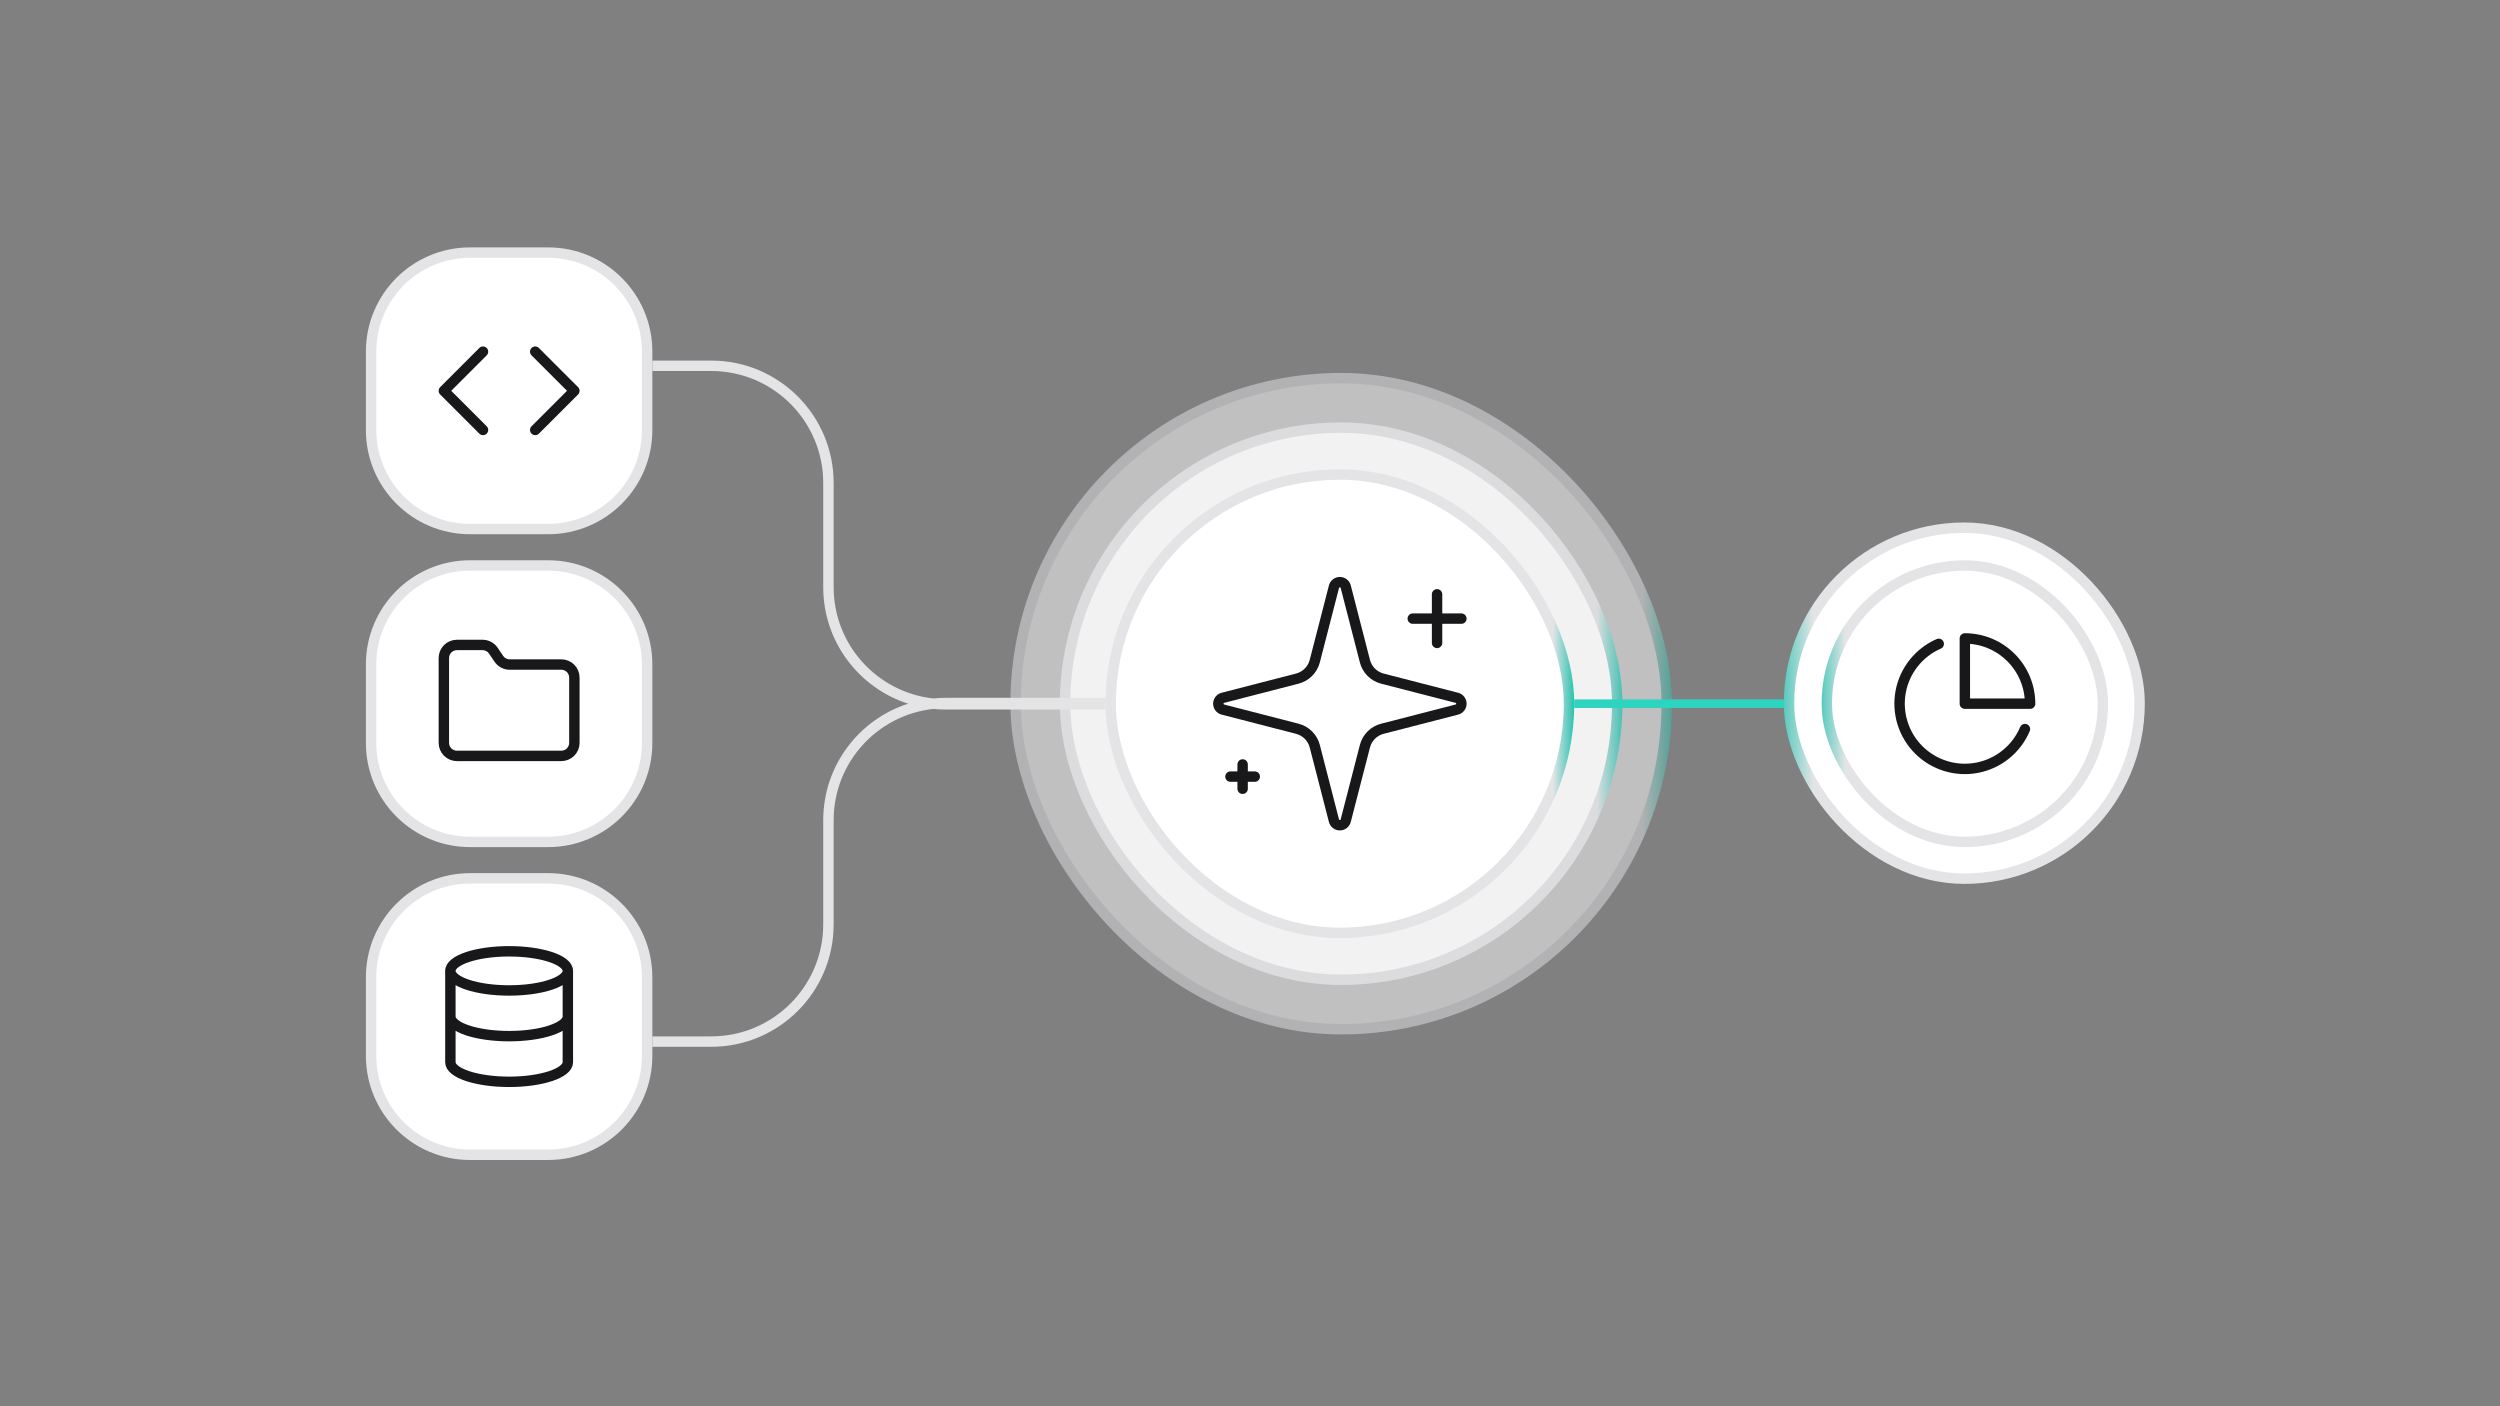 <svg xmlns="http://www.w3.org/2000/svg" fill="none" viewBox="0 0 1920 1080" height="1080" width="1920">
<rect x="0" y="0" width="1920" height="1080" fill="#808080" stroke="none"/>
<g opacity="0.5">
<rect fill="white" rx="250.016" height="500.032" width="500.032" y="290.417" x="779.983"></rect>
<rect stroke-width="8" stroke="url(#paint0_linear_4550_24452)" rx="250.016" height="500.032" width="500.032" y="290.417" x="779.983"></rect>
<path stroke-linejoin="round" stroke-linecap="round" stroke-width="11.29" stroke="#18181B" d="M1135.37 421.891V474.576M1161.71 448.233H1109.03M924.633 606.288V632.63M937.804 619.459H911.461M1002.83 586.531C1001.65 581.973 999.278 577.813 995.949 574.484C992.62 571.156 988.46 568.78 983.902 567.604L903.097 546.767C901.718 546.376 900.505 545.546 899.641 544.402C898.777 543.259 898.31 541.865 898.31 540.432C898.31 538.999 898.777 537.605 899.641 536.461C900.505 535.318 901.718 534.488 903.097 534.096L983.902 513.246C988.459 512.072 992.618 509.698 995.946 506.372C999.275 503.045 1001.65 498.888 1002.83 494.333L1023.67 413.527C1024.05 412.143 1024.88 410.924 1026.03 410.055C1027.17 409.187 1028.57 408.717 1030.01 408.717C1031.45 408.717 1032.84 409.187 1033.99 410.055C1035.13 410.924 1035.96 412.143 1036.35 413.527L1057.17 494.333C1058.35 498.891 1060.73 503.051 1064.05 506.379C1067.38 509.708 1071.54 512.084 1076.1 513.26L1156.91 534.083C1158.3 534.467 1159.52 535.295 1160.39 536.442C1161.27 537.589 1161.74 538.99 1161.74 540.432C1161.74 541.873 1161.27 543.275 1160.39 544.422C1159.52 545.568 1158.3 546.397 1156.91 546.78L1076.1 567.604C1071.54 568.78 1067.38 571.156 1064.05 574.484C1060.73 577.813 1058.35 581.973 1057.17 586.531L1036.34 667.336C1035.95 668.72 1035.12 669.94 1033.97 670.808C1032.83 671.677 1031.43 672.147 1029.99 672.147C1028.56 672.147 1027.16 671.677 1026.01 670.808C1024.87 669.94 1024.04 668.72 1023.65 667.336L1002.83 586.531Z"></path>
</g>
<g opacity="0.8">
<rect fill="white" rx="212" height="424" width="424" y="328.432" x="818"></rect>
<rect stroke-width="8" stroke="url(#paint1_linear_4550_24452)" rx="212" height="424" width="424" y="328.432" x="818"></rect>
<path stroke-linejoin="round" stroke-linecap="round" stroke-width="9.6" stroke="#18181B" d="M1119.6 439.632V484.432M1142 462.032H1097.2M940.402 596.432V618.832M951.602 607.632H929.202M1006.9 579.632C1005.9 575.756 1003.88 572.218 1001.05 569.388C998.215 566.558 994.677 564.537 990.801 563.537L922.089 545.819C920.917 545.486 919.885 544.78 919.151 543.808C918.416 542.836 918.019 541.65 918.019 540.432C918.019 539.213 918.416 538.028 919.151 537.056C919.885 536.083 920.917 535.377 922.089 535.045L990.801 517.315C994.676 516.316 998.212 514.297 1001.04 511.469C1003.87 508.641 1005.89 505.106 1006.9 501.232L1024.61 432.52C1024.94 431.343 1025.65 430.306 1026.62 429.567C1027.6 428.829 1028.78 428.429 1030.01 428.429C1031.23 428.429 1032.42 428.829 1033.39 429.567C1034.37 430.306 1035.07 431.343 1035.4 432.52L1053.11 501.232C1054.11 505.108 1056.13 508.645 1058.96 511.475C1061.79 514.306 1065.33 516.326 1069.2 517.326L1137.91 535.033C1139.1 535.359 1140.14 536.064 1140.88 537.039C1141.62 538.014 1142.02 539.206 1142.02 540.432C1142.02 541.657 1141.62 542.849 1140.88 543.824C1140.14 544.8 1139.1 545.504 1137.91 545.83L1069.2 563.537C1065.33 564.537 1061.79 566.558 1058.96 569.388C1056.13 572.218 1054.11 575.756 1053.11 579.632L1035.39 648.344C1035.06 649.521 1034.35 650.558 1033.38 651.296C1032.41 652.035 1031.22 652.435 1030 652.435C1028.77 652.435 1027.59 652.035 1026.61 651.296C1025.64 650.558 1024.93 649.521 1024.6 648.344L1006.9 579.632Z"></path>
</g>
<path fill="white" d="M361 194H421C462.974 194 497 228.026 497 270V330.288C497 372.262 462.974 406.288 421 406.288H361C319.026 406.288 285 372.262 285 330.288V270C285 228.026 319.026 194 361 194Z"></path>
<path stroke-width="8" stroke="#E4E4E7" d="M361 194H421C462.974 194 497 228.026 497 270V330.288C497 372.262 462.974 406.288 421 406.288H361C319.026 406.288 285 372.262 285 330.288V270C285 228.026 319.026 194 361 194Z"></path>
<path stroke-linejoin="round" stroke-linecap="round" stroke-width="8" stroke="#18181B" d="M411.048 330.216L441.12 300.144L411.048 270.072M370.952 270.072L340.88 300.144L370.952 330.216"></path>
<path fill="white" d="M361 434.288H421C462.974 434.288 497 468.314 497 510.288V570.576C497 612.55 462.974 646.576 421 646.576H361C319.026 646.576 285 612.55 285 570.576V510.288C285 468.314 319.026 434.288 361 434.288Z"></path>
<path stroke-width="8" stroke="#E4E4E7" d="M361 434.288H421C462.974 434.288 497 468.314 497 510.288V570.576C497 612.55 462.974 646.576 421 646.576H361C319.026 646.576 285 612.55 285 570.576V510.288C285 468.314 319.026 434.288 361 434.288Z"></path>
<path stroke-linejoin="round" stroke-linecap="round" stroke-width="8" stroke="#18181B" d="M431.096 580.528C433.755 580.528 436.304 579.472 438.184 577.592C440.064 575.713 441.12 573.163 441.12 570.504V520.384C441.12 517.726 440.064 515.176 438.184 513.296C436.304 511.416 433.755 510.36 431.096 510.36H391.501C389.825 510.377 388.171 509.972 386.691 509.184C385.211 508.396 383.953 507.25 383.031 505.849L378.971 499.835C378.058 498.449 376.816 497.311 375.355 496.524C373.894 495.737 372.261 495.324 370.601 495.324H350.904C348.245 495.324 345.696 496.38 343.816 498.26C341.936 500.14 340.88 502.69 340.88 505.348V570.504C340.88 573.163 341.936 575.713 343.816 577.592C345.696 579.472 348.245 580.528 350.904 580.528H431.096Z"></path>
<path fill="white" d="M361 674.576H421C462.974 674.576 497 708.603 497 750.576V810.865C497 852.838 462.974 886.865 421 886.865H361C319.026 886.865 285 852.838 285 810.865V750.576C285 708.603 319.026 674.576 361 674.576Z"></path>
<path stroke-width="8" stroke="#E4E4E7" d="M361 674.576H421C462.974 674.576 497 708.603 497 750.576V810.865C497 852.838 462.974 886.865 421 886.865H361C319.026 886.865 285 852.838 285 810.865V750.576C285 708.603 319.026 674.576 361 674.576Z"></path>
<path stroke-linejoin="round" stroke-linecap="round" stroke-width="8" stroke="#18181B" d="M436.108 745.636C436.108 753.941 415.912 760.672 391 760.672C366.087 760.672 345.892 753.941 345.892 745.636M436.108 745.636C436.108 737.332 415.912 730.6 391 730.6C366.087 730.6 345.892 737.332 345.892 745.636M436.108 745.636V815.804C436.108 819.792 431.355 823.617 422.896 826.437C414.436 829.256 402.963 830.841 391 830.841C379.036 830.841 367.563 829.256 359.103 826.437C350.644 823.617 345.892 819.792 345.892 815.804V745.636M345.892 780.72C345.892 784.708 350.644 788.533 359.103 791.353C367.563 794.172 379.036 795.756 391 795.756C402.963 795.756 414.436 794.172 422.896 791.353C431.355 788.533 436.108 784.708 436.108 780.72"></path>
<path fill="#E4E4E7" d="M716.706 544.455C719.841 544.771 723.022 544.932 726.24 544.932H849V543.932V536.932V535.932H726.24C723.022 535.932 719.841 536.094 716.706 536.41C673.696 531.666 640.24 495.206 640.24 450.932V370.932C640.24 319.018 598.155 276.932 546.24 276.932H501V284.932H546.24C593.737 284.932 632.24 323.436 632.24 370.932V450.932C632.24 492.794 659.605 528.265 697.422 540.432C659.605 552.6 632.24 588.07 632.24 629.932V709.932C632.24 757.429 593.737 795.932 546.24 795.932H501V803.932H546.24C598.155 803.932 640.24 761.847 640.24 709.932V629.932C640.24 585.658 673.696 549.198 716.706 544.455Z" clip-rule="evenodd" fill-rule="evenodd"></path>
<rect fill="white" rx="176" height="352" width="352" y="364.432" x="853"></rect>
<rect stroke-width="8" stroke="url(#paint2_linear_4550_24452)" rx="176" height="352" width="352" y="364.432" x="853"></rect>
<path stroke-linejoin="round" stroke-linecap="round" stroke-width="8" stroke="#18181B" d="M1103.67 456.432V493.765M1122.34 475.098H1085M954.336 587.098V605.765M963.669 596.432H945.002M1009.75 573.099C1008.91 569.869 1007.23 566.921 1004.87 564.562C1002.51 562.203 999.565 560.52 996.335 559.687L939.075 544.921C938.098 544.644 937.238 544.056 936.626 543.245C936.014 542.435 935.683 541.447 935.683 540.432C935.683 539.416 936.014 538.429 936.626 537.618C937.238 536.808 938.098 536.22 939.075 535.943L996.335 521.168C999.564 520.335 1002.51 518.653 1004.87 516.296C1007.23 513.939 1008.91 510.993 1009.75 507.765L1024.51 450.505C1024.79 449.524 1025.37 448.66 1026.19 448.045C1027 447.429 1027.99 447.096 1029.01 447.096C1030.02 447.096 1031.02 447.429 1031.83 448.045C1032.64 448.66 1033.23 449.524 1033.5 450.505L1048.26 507.765C1049.09 510.995 1050.77 513.943 1053.13 516.302C1055.49 518.66 1058.44 520.344 1061.67 521.177L1118.93 535.933C1119.91 536.205 1120.78 536.792 1121.4 537.605C1122.02 538.417 1122.35 539.41 1122.35 540.432C1122.35 541.453 1122.02 542.446 1121.4 543.259C1120.78 544.072 1119.91 544.659 1118.93 544.931L1061.67 559.687C1058.44 560.52 1055.49 562.203 1053.13 564.562C1050.77 566.921 1049.09 569.869 1048.26 573.099L1033.49 630.359C1033.22 631.339 1032.63 632.203 1031.82 632.819C1031.01 633.434 1030.02 633.768 1029 633.768C1027.98 633.768 1026.99 633.434 1026.18 632.819C1025.37 632.203 1024.78 631.339 1024.5 630.359L1009.75 573.099Z"></path>
<path stroke-miterlimit="3.869" stroke-width="6.6" stroke="#2DD4BF" d="M1399 540.432H1209"></path>
<rect fill="white" rx="134.6" height="269.563" width="269.2" y="405.259" x="1374"></rect>
<rect stroke-width="8" stroke="url(#paint3_linear_4550_24452)" rx="134.6" height="269.563" width="269.2" y="405.259" x="1374"></rect>
<path stroke-linejoin="round" stroke-linecap="round" stroke-width="10.08" stroke="#18181B" d="M1566.76 564.607C1562.74 574.108 1556.46 582.48 1548.46 588.992C1540.46 595.503 1530.98 599.956 1520.87 601.96C1510.75 603.964 1500.29 603.459 1490.41 600.488C1480.53 597.518 1471.53 592.173 1464.2 584.921C1456.86 577.668 1451.41 568.729 1448.33 558.885C1445.25 549.041 1444.62 538.592 1446.51 528.451C1448.4 518.309 1452.74 508.785 1459.16 500.711C1465.58 492.636 1473.88 486.257 1483.34 482.131M1571.75 540.041C1571.75 531.748 1570.12 523.536 1566.94 515.874C1563.77 508.212 1559.12 501.25 1553.25 495.386C1547.39 489.522 1540.43 484.87 1532.77 481.697C1525.1 478.523 1516.89 476.889 1508.6 476.889V540.041H1571.75Z"></path>
<rect fill="white" rx="106" height="212.288" width="212" y="434.288" x="1403"></rect>
<rect stroke-width="8" stroke="url(#paint4_linear_4550_24452)" rx="106" height="212.288" width="212" y="434.288" x="1403"></rect>
<path stroke-linejoin="round" stroke-linecap="round" stroke-width="8" stroke="#18181B" d="M1555.16 559.929C1551.97 567.47 1546.98 574.114 1540.63 579.282C1534.28 584.45 1526.77 587.984 1518.73 589.574C1510.7 591.165 1502.41 590.764 1494.57 588.406C1486.73 586.049 1479.58 581.807 1473.76 576.051C1467.94 570.295 1463.61 563.201 1461.17 555.388C1458.72 547.575 1458.23 539.282 1459.72 531.234C1461.22 523.185 1464.67 515.626 1469.77 509.218C1474.86 502.81 1481.45 497.747 1488.95 494.472M1559.12 540.432C1559.12 533.85 1557.82 527.333 1555.3 521.252C1552.79 515.171 1549.09 509.646 1544.44 504.992C1539.79 500.338 1534.26 496.646 1528.18 494.127C1522.1 491.608 1515.58 490.312 1509 490.312V540.432H1559.12Z"></path>
<defs>
<linearGradient gradientUnits="userSpaceOnUse" y2="540.432" x2="1284.01" y1="540.432" x1="1237.45" id="paint0_linear_4550_24452">
<stop stop-color="#E4E4E7" offset="0.505"></stop>
<stop stop-color="#2AC2AF" offset="1"></stop>
</linearGradient>
<linearGradient gradientUnits="userSpaceOnUse" y2="540.432" x2="1246" y1="540.432" x1="1206.4" id="paint1_linear_4550_24452">
<stop stop-color="#E4E4E7" offset="0.505"></stop>
<stop stop-color="#2AC2AF" offset="1"></stop>
</linearGradient>
<linearGradient gradientUnits="userSpaceOnUse" y2="540.432" x2="1209" y1="540.432" x1="1176" id="paint2_linear_4550_24452">
<stop stop-color="#E4E4E7" offset="0.505"></stop>
<stop stop-color="#2AC2AF" offset="1"></stop>
</linearGradient>
<linearGradient gradientUnits="userSpaceOnUse" y2="540.041" x2="1423.74" y1="540.041" x1="1362.37" id="paint3_linear_4550_24452">
<stop stop-color="#2AC2AF"></stop>
<stop stop-color="#E4E4E7" offset="0.5"></stop>
</linearGradient>
<linearGradient gradientUnits="userSpaceOnUse" y2="540.432" x2="1441.65" y1="540.432" x1="1392.94" id="paint4_linear_4550_24452">
<stop stop-color="#2AC2AF"></stop>
<stop stop-color="#E4E4E7" offset="0.5"></stop>
</linearGradient>
</defs>
</svg>
